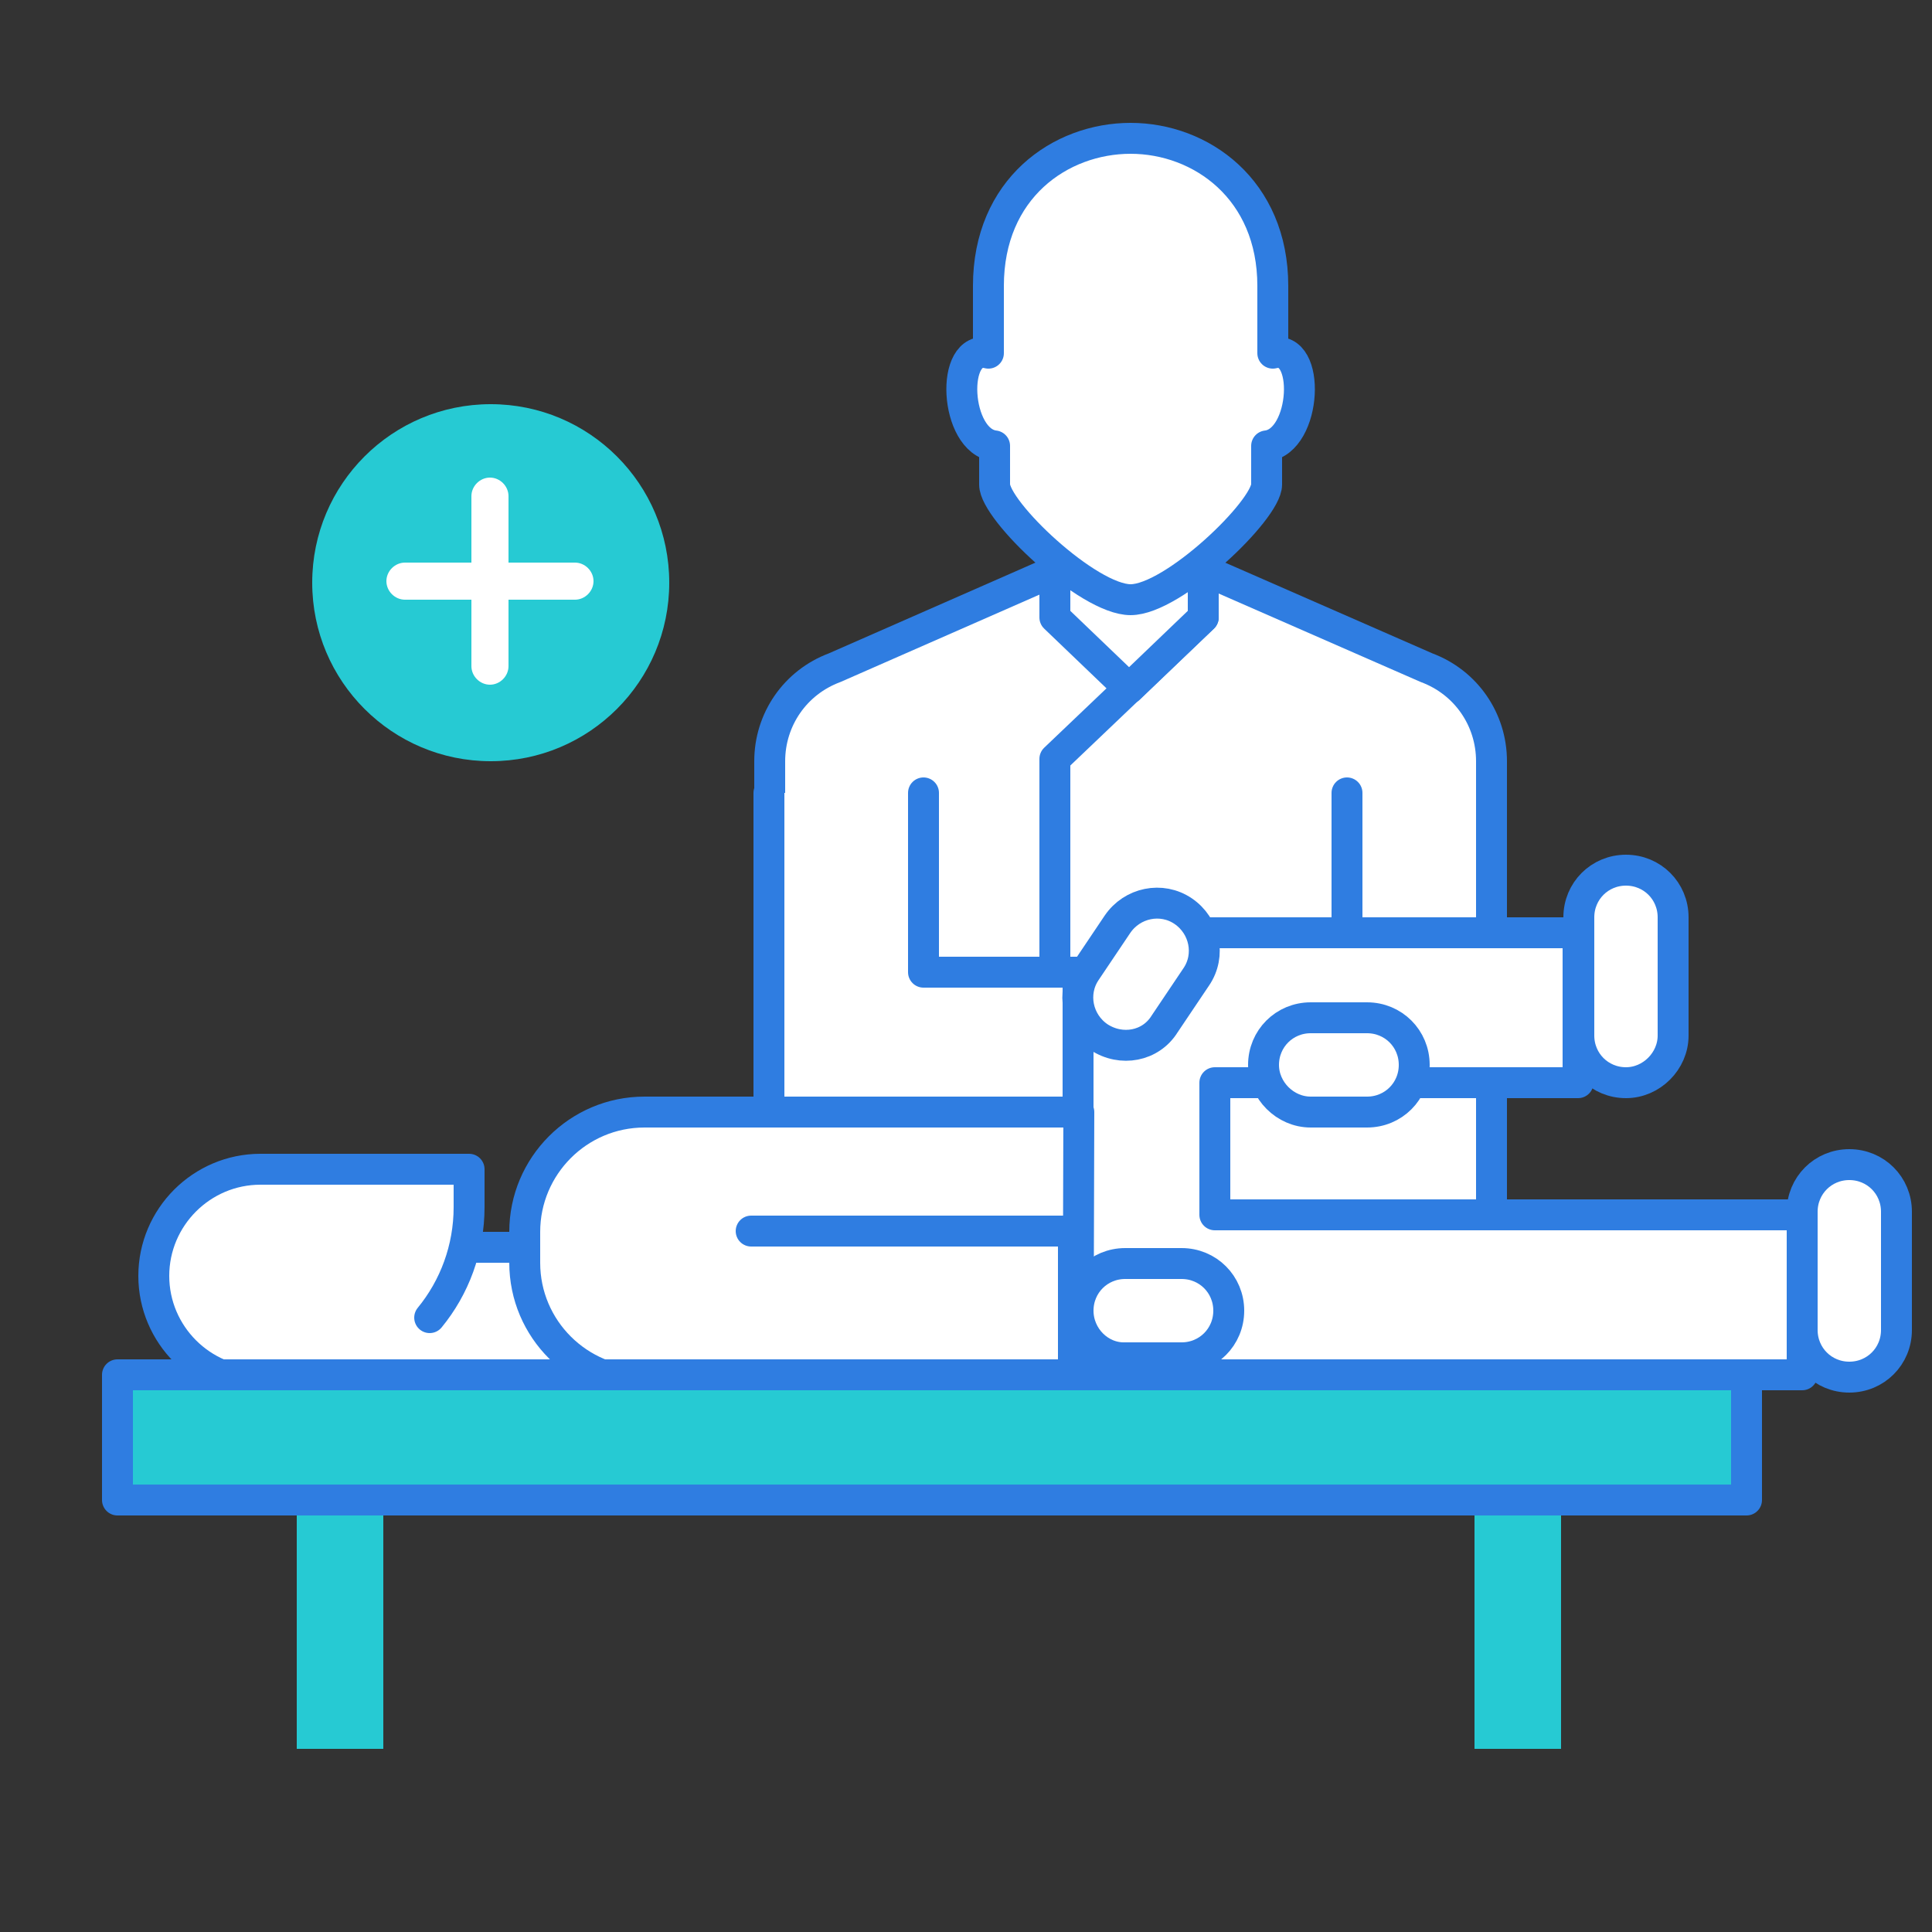 <?xml version="1.0" encoding="utf-8"?>
<!-- Generator: Adobe Illustrator 27.3.1, SVG Export Plug-In . SVG Version: 6.00 Build 0)  -->
<svg version="1.1" id="Layer_1" xmlns="http://www.w3.org/2000/svg" xmlns:xlink="http://www.w3.org/1999/xlink" x="0px" y="0px"
	 viewBox="0 0 250 250" style="enable-background:new 0 0 250 250;" xml:space="preserve">
<rect x="0" y="0" width="250" height="250" fill="#333333" stroke="none"/>
<style type="text/css">
	.st0{fill:#26CAD3;}
	.st1{fill:#FFFFFF;stroke:#2F7DE1;stroke-width:4;stroke-linecap:round;stroke-linejoin:round;}
	.st2{fill:#26CAD3;stroke:#2F7DE1;stroke-width:4;stroke-linecap:round;stroke-linejoin:round;}
	.st3{fill:none;stroke:#2F7DE1;stroke-width:4;stroke-linecap:round;stroke-linejoin:round;}
	.st4{fill:#FFFFFF;}
</style>
<g>
	<g>
		<rect x="38.4" y="194.1" class="st0" width="11.2" height="32.2"/>
		<rect x="190.8" y="194.1" class="st0" width="11.2" height="32.2"/>
		<rect x="32.2" y="161.4" class="st1" width="51.2" height="16.5"/>
		<path class="st1" d="M184.6,86.4l-33.8-14.8c-2.9-1.1-6.1-1.1-9.1,0L108,86.4c-5.1,1.9-8.4,6.7-8.4,12.1v69.5H193V98.5
			C193,93.1,189.7,88.3,184.6,86.4z"/>
		<polyline class="st1" points="155.7,79.9 136.5,98.2 136.5,143.9 		"/>
		<polygon class="st1" points="155.7,79.9 146.1,89.1 136.5,79.9 136.5,66.2 155.7,66.2 		"/>
		<polygon class="st1" points="233.2,157.2 157.2,157.2 157.2,140.1 204.2,140.1 204.2,120.7 147.7,120.7 147.7,125.8 139.5,125.8 
			139.5,178.9 157.2,178.9 157.2,177.9 233.2,177.9 		"/>
		<path class="st1" d="M210.4,140.1L210.4,140.1c-3.4,0-6.1-2.7-6.1-6.1v-15.3c0-3.4,2.7-6.1,6.1-6.1l0,0c3.4,0,6.1,2.7,6.1,6.1V134
			C216.5,137.3,213.7,140.1,210.4,140.1z"/>
		<path class="st1" d="M239.3,178.2L239.3,178.2c-3.4,0-6.1-2.7-6.1-6.1v-15.3c0-3.4,2.7-6.1,6.1-6.1l0,0c3.4,0,6.1,2.7,6.1,6.1
			v15.3C245.4,175.5,242.7,178.2,239.3,178.2z"/>
		<path class="st1" d="M139.5,178.9H83.4c-8.5,0-15.5-6.9-15.5-15.5v-4c0-8.5,6.9-15.5,15.5-15.5h56.2L139.5,178.9L139.5,178.9z"/>
		<path class="st1" d="M38,178.9h-4.3c-7.6,0-13.8-6.2-13.8-13.8l0,0c0-7.6,6.2-13.8,13.8-13.8h27v4.9c0,5.4-1.9,10.4-5.1,14.3"/>
		<polyline class="st1" points="97.2,159.3 138.9,159.3 138.9,178.9 82,178.9 		"/>
		<rect x="15.2" y="177.9" class="st2" width="210.8" height="16.2"/>
		<path class="st1" d="M146.3,77.6c5.5,0,17.6-11.6,17.6-14.9v-5c5.2-0.6,5.8-13.3,0.8-12c0-2.6,0-6.4,0-8.7
			c0-12.5-9.3-19.1-18.4-19.1s-18.4,6.5-18.4,19.1c0,2.3,0,6.1,0,8.7c-5-1.3-4.4,11.4,0.8,12v5C128.7,66.1,140.8,77.6,146.3,77.6
			L146.3,77.6z"/>
		<line class="st3" x1="174.3" y1="120.7" x2="174.3" y2="102.6"/>
		<polyline class="st1" points="119.5,102.6 119.5,125.8 139.5,125.8 139.5,143.9 99.5,143.9 99.5,102.6 		"/>
		<path class="st1" d="M142.2,134.2L142.2,134.2c-2.8-1.9-3.6-5.7-1.7-8.5l4.1-6.1c1.9-2.8,5.7-3.6,8.5-1.7l0,0
			c2.8,1.9,3.6,5.7,1.7,8.5l-4.1,6.1C148.9,135.4,145.1,136.1,142.2,134.2z"/>
		<path class="st1" d="M163.5,137.8L163.5,137.8c0-3.4,2.7-6.1,6.1-6.1h7.3c3.4,0,6.1,2.7,6.1,6.1l0,0c0,3.4-2.7,6.1-6.1,6.1h-7.3
			C166.3,143.9,163.5,141.1,163.5,137.8z"/>
		<path class="st1" d="M139.5,169.6L139.5,169.6c0-3.4,2.7-6.1,6.1-6.1h7.3c3.4,0,6.1,2.7,6.1,6.1l0,0c0,3.4-2.7,6.1-6.1,6.1h-7.3
			C142.3,175.8,139.5,173,139.5,169.6z"/>
		<g>
			<g>
				<circle class="st0" cx="63.5" cy="75.4" r="23.1"/>
			</g>
			<path class="st4" d="M74.4,72.8h-8.6v-8.6c0-1.3-1.1-2.4-2.4-2.4s-2.4,1.1-2.4,2.4v8.6h-8.6c-1.3,0-2.4,1.1-2.4,2.4
				s1.1,2.4,2.4,2.4h8.6v8.6c0,1.3,1.1,2.4,2.4,2.4s2.4-1.1,2.4-2.4v-8.6h8.6c1.3,0,2.4-1.1,2.4-2.4S75.7,72.8,74.4,72.8z"/>
		</g>
	</g>
</g>
</svg>
